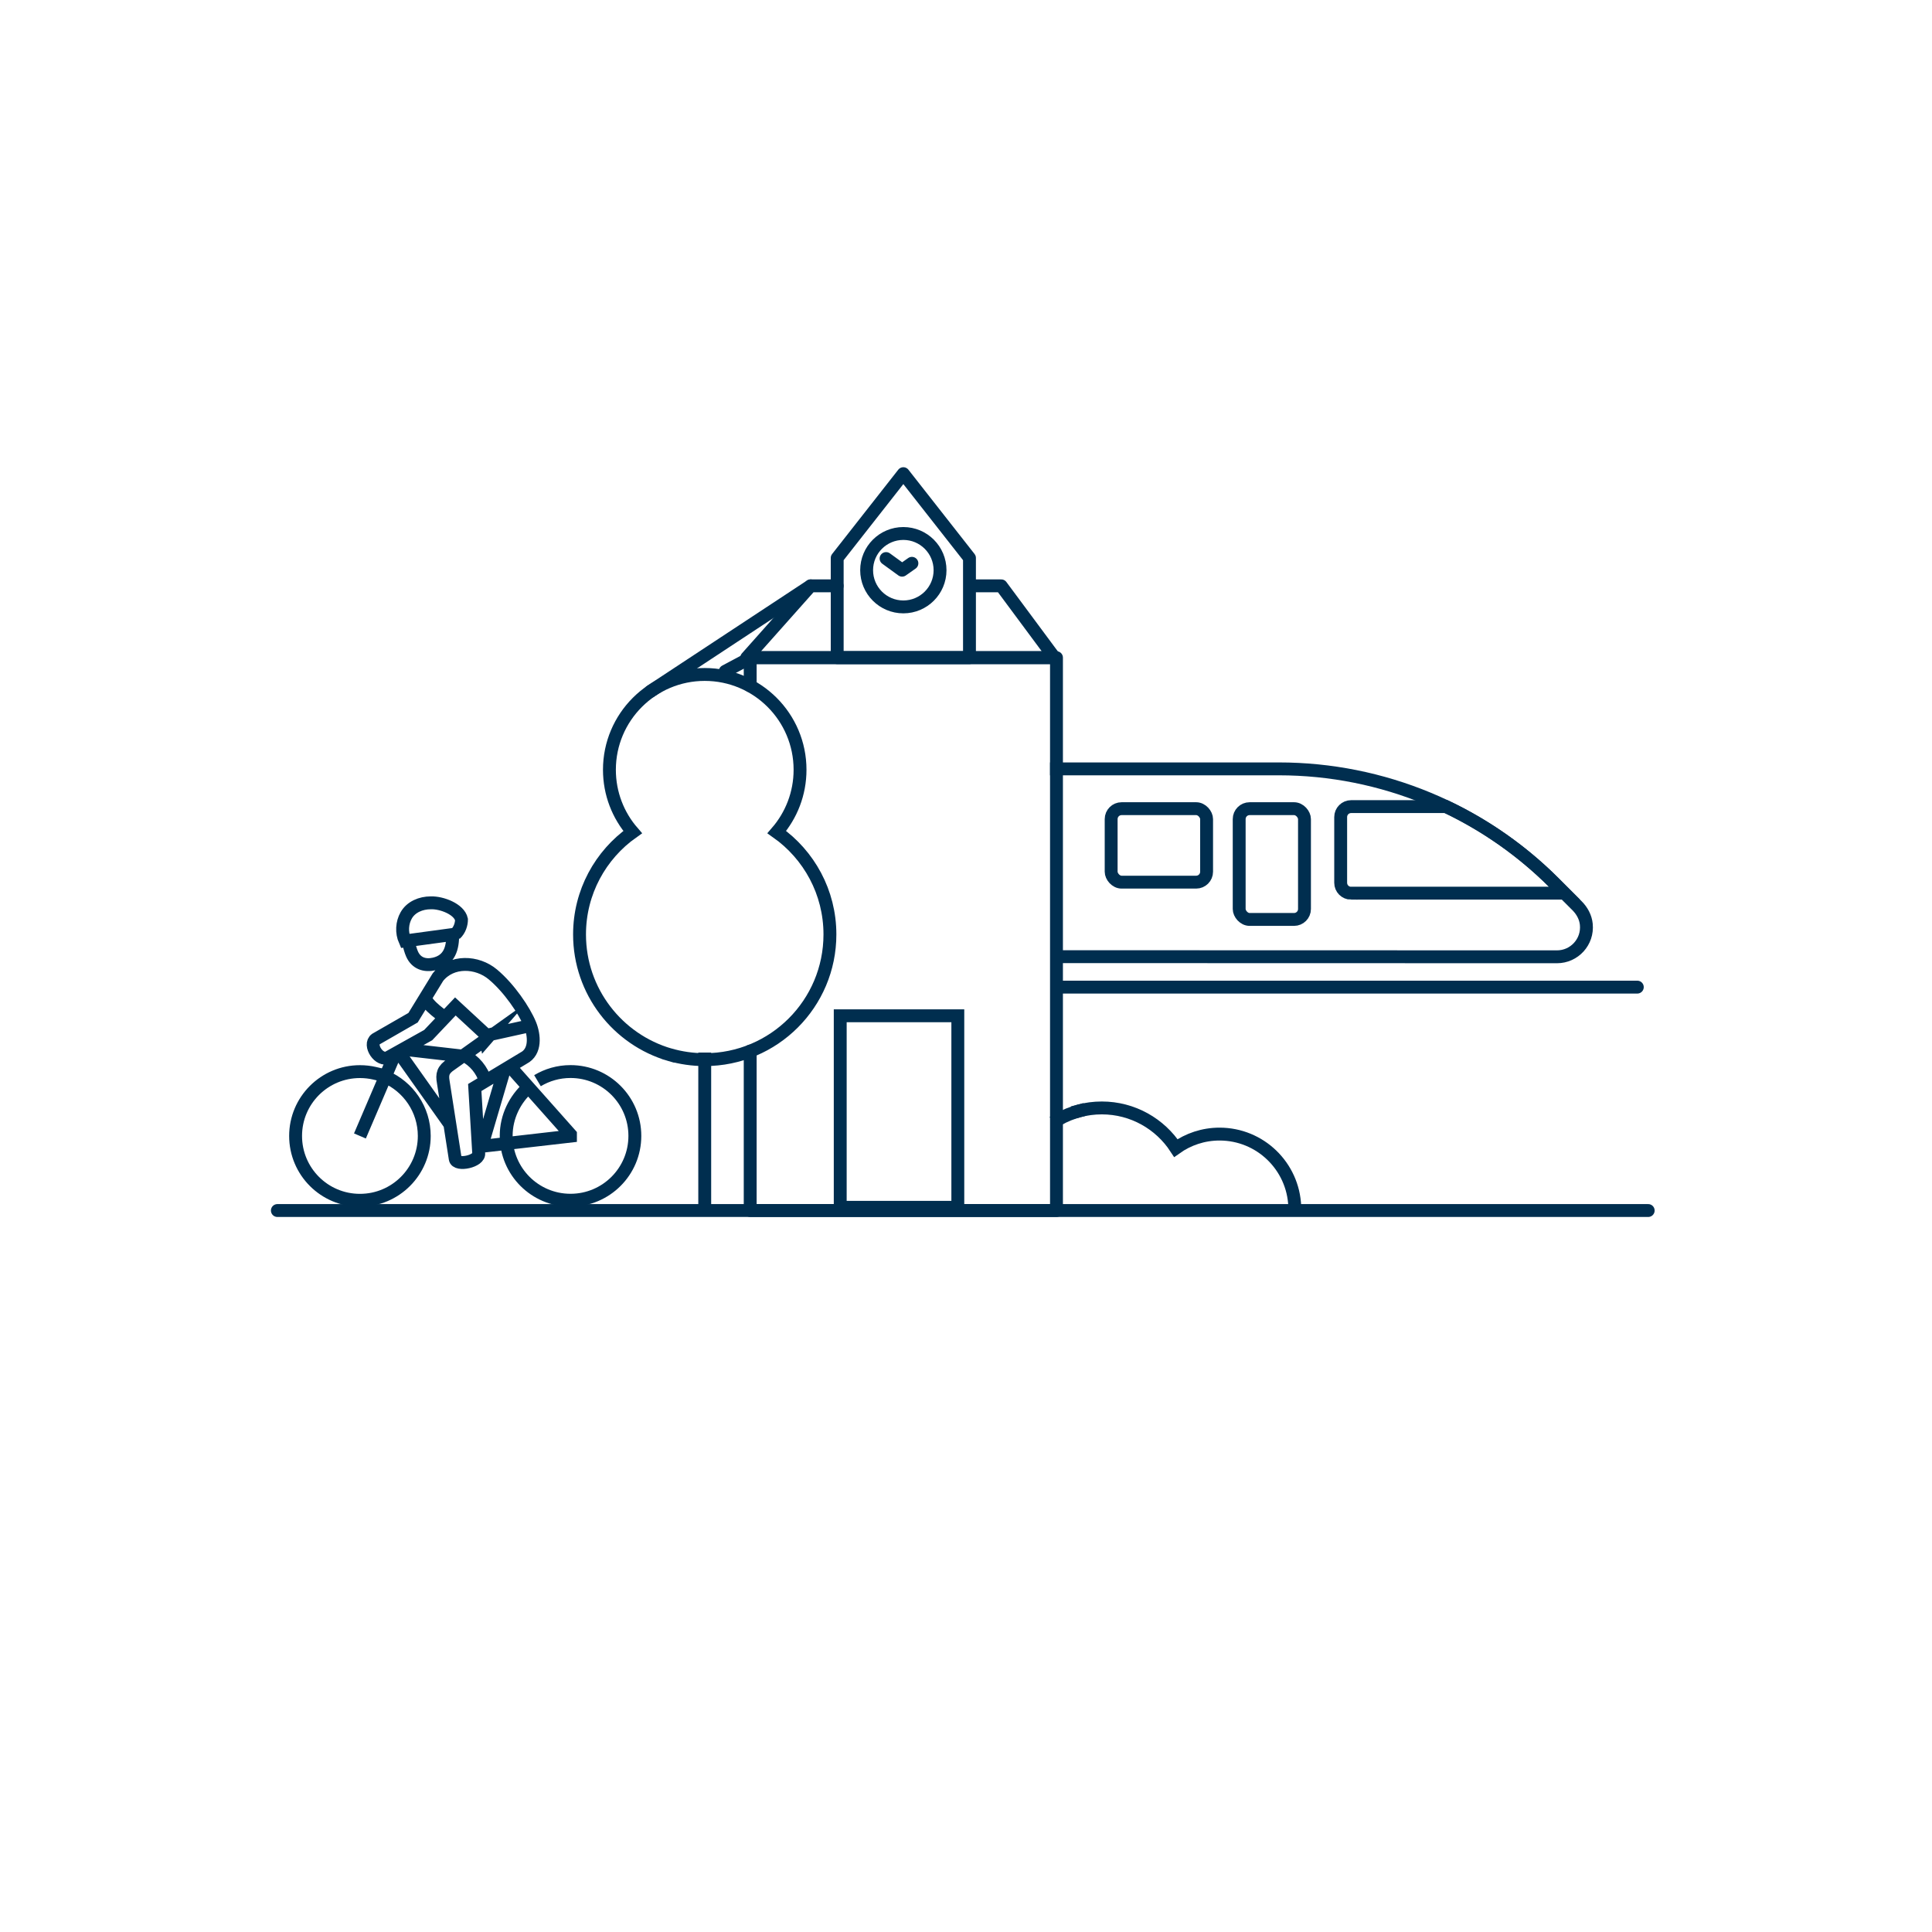 <?xml version="1.0" encoding="UTF-8"?>
<svg id="Artwork" xmlns="http://www.w3.org/2000/svg" viewBox="0 0 300 300">
  <defs>
    <style>
      .cls-1, .cls-2 {
        stroke-linecap: square;
      }

      .cls-1, .cls-2, .cls-3, .cls-4 {
        fill: none;
        stroke: #002e4f;
        stroke-width: 2px;
      }

      .cls-1, .cls-2, .cls-4 {
        stroke-miterlimit: 10;
      }

      .cls-2, .cls-4 {
        fill-rule: evenodd;
      }

      .cls-3 {
        stroke-linecap: round;
        stroke-linejoin: round;
      }
    </style>
  </defs>
  <g>
    <line class="cls-1" x1="109.43" y1="187.7" x2="109.43" y2="164.44"/>
    <path class="cls-1" d="M104,163.77c1.72.5,3.54.77,5.43.77,10.74,0,19.44-8.7,19.44-19.44,0-6.57-3.26-12.37-8.25-15.89,2.25-2.6,3.61-5.98,3.61-9.68,0-8.18-6.63-14.8-14.8-14.8s-14.8,6.63-14.8,14.8c0,3.7,1.36,7.09,3.61,9.68-4.99,3.52-8.25,9.32-8.25,15.89,0,8.85,5.92,16.33,14.02,18.68"/>
  </g>
  <line class="cls-3" x1="255.93" y1="187.97" x2="43.07" y2="187.97"/>
  <g>
    <path class="cls-2" d="M58.18,166.66c-.73-.17-1.5-.26-2.29-.26-5.52,0-9.99,4.47-9.99,9.99,0,5.52,4.47,9.99,9.99,9.99,5.52,0,9.99-4.47,9.99-9.99,0-4.13-2.5-7.67-6.07-9.2"/>
    <path class="cls-4" d="M82.57,159.21l-7.28,1.61M75.39,167.87c-.57-1.76-1.67-3.12-3.36-4.01M66.06,154.89c.12,1.17,3.03,3.1,3.03,3.1M70.7,145.05c.71-.64.96-1.59.96-2.27-.34-1.61-3.08-2.65-4.77-2.59-1.53,0-3.07.63-3.82,1.96-.64,1.13-.76,2.63-.17,3.96l7.81-1.06h0ZM71.85,163.99l-9.14-1.05M74.81,178l3.5-11.88M79.48,165.92l9.1,10.24v.26s-13.77,1.58-13.77,1.58M62.08,163.62l7.79,10.99M61.33,163.68l-.83,1.94-4.61,10.77M83.46,167.81c1.5-.9,3.25-1.42,5.13-1.42,5.52,0,9.99,4.47,9.99,9.99,0,5.52-4.47,9.99-9.99,9.99s-9.99-4.47-9.99-9.99c0-3,1.36-5.66,3.42-7.53M75.43,161.44l-.2-.98-4.52-4.18-4.22,4.45-6.16,3.44c-1.42.79-3.19-1.95-1.98-2.81l5.79-3.33,3.86-6.3c2.11-2.66,6.1-2.46,8.53-.42,2.53,2.11,4.89,5.6,5.77,7.75.69,1.7.93,4.25-.99,5.24l-7.59,4.57.61,10.17c.23,1.29-3.46,2.07-3.64.91l-1.85-11.88c-.23-1.25-.07-1.97,1.22-2.81l5.38-3.83h0ZM63.39,146.04c.14.82.38,1.61.59,2.09.65,1.47,1.99,1.89,3.46,1.55,2.38-.55,2.89-2.5,2.85-4.62"/>
  </g>
  <g>
    <path class="cls-1" d="M164.47,148.55l77.3.02c2.68,0,4.83-2.31,4.55-5.05-.11-1.09-.65-2.09-1.43-2.87l-3.56-3.56c-11.33-11.33-26.7-17.7-42.73-17.7h-34.55"/>
    <path class="cls-1" d="M209.8,138.69h33.13l-1.6-1.6c-4.92-4.92-10.61-8.91-16.78-11.84h-14.75c-.89,0-1.62.72-1.62,1.62v10.21c0,.89.72,1.62,1.62,1.62Z"/>
    <rect class="cls-1" x="192.42" y="125.57" width="10.14" height="17.2" rx="1.62" ry="1.62"/>
    <rect class="cls-1" x="172.54" y="125.57" width="14.82" height="11.41" rx="1.62" ry="1.62"/>
    <line class="cls-3" x1="164.36" y1="153.28" x2="254.24" y2="153.28"/>
  </g>
  <polyline class="cls-3" points="116.49 106.5 116.49 102.12 164.05 102.12 164.05 187.97 116.49 187.97 116.49 163.21"/>
  <polyline class="cls-3" points="129.99 90.97 125.87 90.97 115.95 102.12 163.74 102.12 155.47 90.97 151.36 90.97"/>
  <g>
    <polygon class="cls-3" points="130 86.64 140.27 73.55 150.54 86.64 150.54 102.12 130 102.12 130 86.64"/>
    <g>
      <polyline class="cls-3" points="141.6 87.47 140.08 88.54 137.59 86.73"/>
      <circle class="cls-3" cx="140.27" cy="88.54" r="5.7"/>
    </g>
  </g>
  <line class="cls-3" x1="112.61" y1="104.24" x2="116.59" y2="102.12"/>
  <line class="cls-3" x1="100.99" y1="107.36" x2="125.87" y2="90.97"/>
  <rect class="cls-1" x="130.47" y="157.73" width="18.26" height="29.74"/>
  <g>
    <path class="cls-1" d="M167.52,172.51c1.14-.31,2.33-.47,3.57-.47,4.81,0,9.05,2.48,11.5,6.23,1.91-1.36,4.25-2.17,6.78-2.17,6.31,0,11.44,4.99,11.68,11.24"/>
    <path class="cls-1" d="M164.36,173.81c.98-.56,2.04-.99,3.15-1.29"/>
  </g>
</svg>